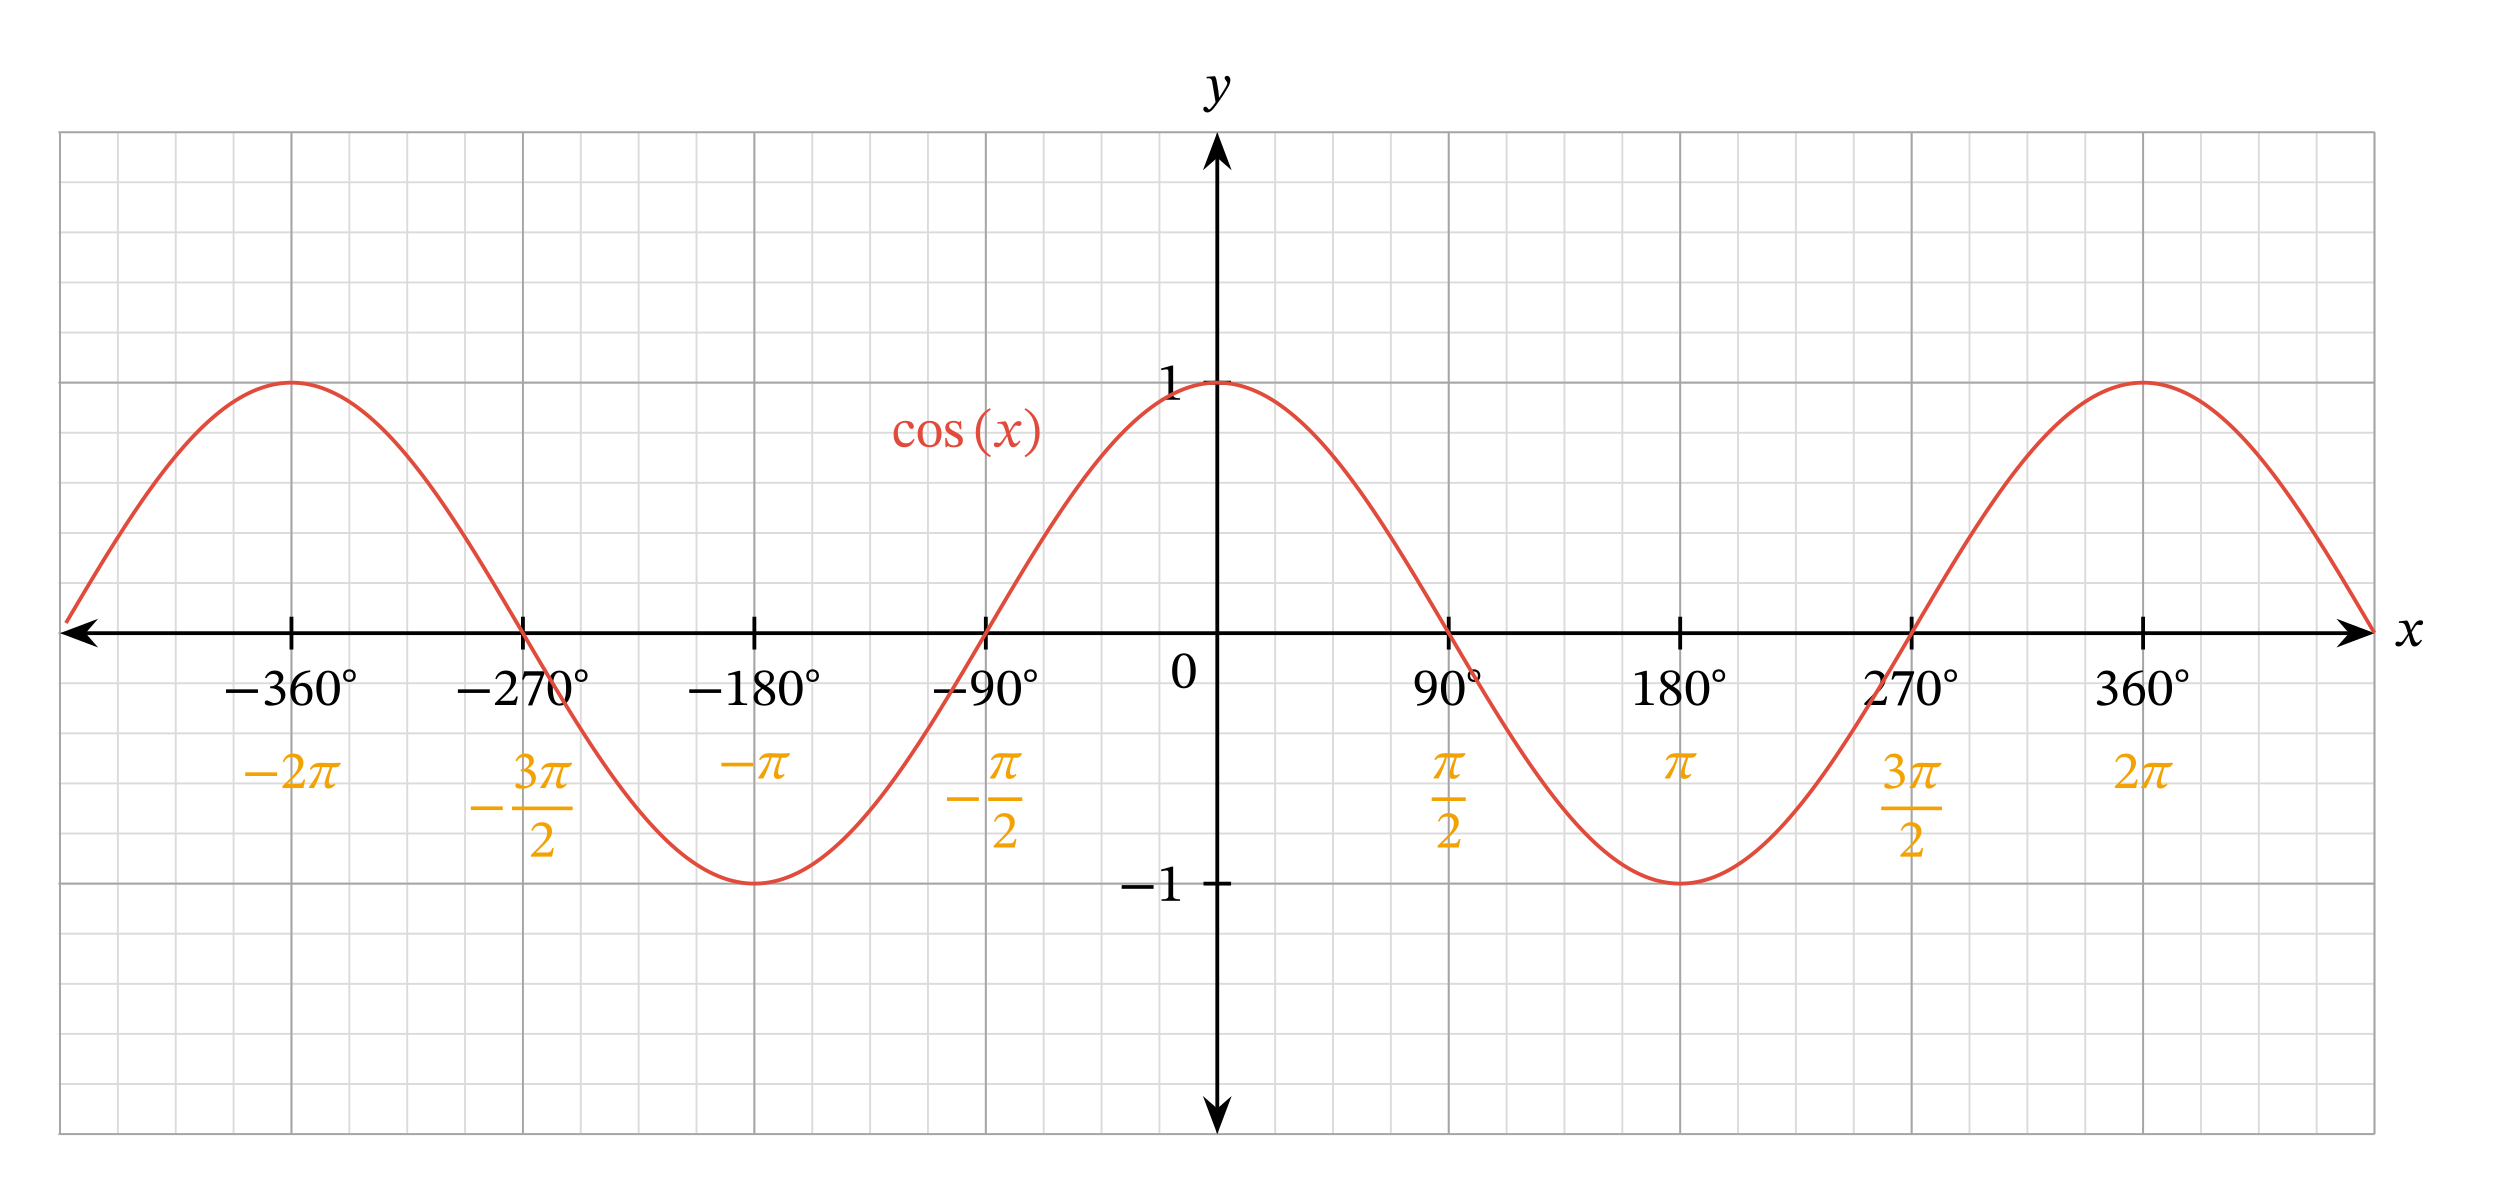 <svg width="694.467" height="331.573" viewBox="0 0 520.85 248.68" class="displayed_equation" xmlns="http://www.w3.org/2000/svg">
  <path d="M 121.953 123.987 L 4947.148 123.987 M 121.953 228.363 L 4947.148 228.363 M 121.953 332.738 L 4947.148 332.738 M 121.953 437.113 L 4947.148 437.113 M 121.953 541.487 L 4947.148 541.487 M 121.953 645.862 L 4947.148 645.862 M 121.953 750.237 L 4947.148 750.237 M 121.953 854.612 L 4947.148 854.612 M 121.953 958.948 L 4947.148 958.948 M 121.953 1063.323 L 4947.148 1063.323 M 121.953 1167.698 L 4947.148 1167.698 M 121.953 1272.073 L 4947.148 1272.073 M 121.953 1376.448 L 4947.148 1376.448 M 121.953 1480.823 L 4947.148 1480.823 M 121.953 1585.198 L 4947.148 1585.198 M 121.953 1689.573 L 4947.148 1689.573 M 121.953 1793.948 L 4947.148 1793.948 M 121.953 1898.323 L 4947.148 1898.323 M 121.953 2002.698 L 4947.148 2002.698 M 121.953 2107.073 L 4947.148 2107.073 M 121.953 2211.448 L 4947.148 2211.448 M 125.039 123.987 L 125.039 2211.448 M 245.586 123.987 L 245.586 2211.448 M 366.133 123.987 L 366.133 2211.448 M 486.68 123.987 L 486.68 2211.448 M 607.227 123.987 L 607.227 2211.448 M 727.812 123.987 L 727.812 2211.448 M 848.359 123.987 L 848.359 2211.448 M 968.906 123.987 L 968.906 2211.448 M 1089.453 123.987 L 1089.453 2211.448 M 1210 123.987 L 1210 2211.448 M 1330.547 123.987 L 1330.547 2211.448 M 1451.094 123.987 L 1451.094 2211.448 M 1571.641 123.987 L 1571.641 2211.448 M 1692.227 123.987 L 1692.227 2211.448 M 1812.773 123.987 L 1812.773 2211.448 M 1933.32 123.987 L 1933.32 2211.448 M 2053.867 123.987 L 2053.867 2211.448 M 2174.414 123.987 L 2174.414 2211.448 M 2294.961 123.987 L 2294.961 2211.448 M 2415.547 123.987 L 2415.547 2211.448 M 2536.094 123.987 L 2536.094 2211.448 M 2656.641 123.987 L 2656.641 2211.448 M 2777.188 123.987 L 2777.188 2211.448 M 2897.734 123.987 L 2897.734 2211.448 M 3018.281 123.987 L 3018.281 2211.448 M 3138.867 123.987 L 3138.867 2211.448 M 3259.414 123.987 L 3259.414 2211.448 M 3379.961 123.987 L 3379.961 2211.448 M 3500.508 123.987 L 3500.508 2211.448 M 3621.055 123.987 L 3621.055 2211.448 M 3741.602 123.987 L 3741.602 2211.448 M 3862.188 123.987 L 3862.188 2211.448 M 3982.734 123.987 L 3982.734 2211.448 M 4103.281 123.987 L 4103.281 2211.448 M 4223.828 123.987 L 4223.828 2211.448 M 4344.375 123.987 L 4344.375 2211.448 M 4464.922 123.987 L 4464.922 2211.448 M 4585.508 123.987 L 4585.508 2211.448 M 4706.055 123.987 L 4706.055 2211.448 M 4826.602 123.987 L 4826.602 2211.448 M 4947.031 123.987 L 4947.031 2211.448" transform="matrix(.1 0 0 -.1 0 248.68)" fill="none" stroke-width="3.985" stroke-linejoin="round" stroke="#dbdbdc" stroke-miterlimit="10" />
  <path d="M 121.953 123.987 L 4947.148 123.987 M 121.953 645.823 L 4947.148 645.823 M 121.953 1167.698 L 4947.148 1167.698 M 121.953 1689.573 L 4947.148 1689.573 M 121.953 2211.253 L 4947.148 2211.253 M 125.039 123.987 L 125.039 2211.448 M 607.227 123.987 L 607.227 2211.448 M 1089.453 123.987 L 1089.453 2211.448 M 1571.641 123.987 L 1571.641 2211.448 M 2053.867 123.987 L 2053.867 2211.448 M 2536.094 123.987 L 2536.094 2211.448 M 3018.281 123.987 L 3018.281 2211.448 M 3500.508 123.987 L 3500.508 2211.448 M 3982.734 123.987 L 3982.734 2211.448 M 4464.922 123.987 L 4464.922 2211.448 M 4947.031 123.987 L 4947.031 2211.448" transform="matrix(.1 0 0 -.1 0 248.68)" fill="none" stroke-width="3.985" stroke-linejoin="round" stroke="#a5a5a6" stroke-miterlimit="10" />
  <path d="M 607.227 1201.878 L 607.227 1133.558" transform="matrix(.1 0 0 -.1 0 248.68)" fill="none" stroke-width="7.97" stroke-linejoin="round" stroke="#000" stroke-miterlimit="10" />
  <path d="M47.094 144.367L53.742 144.367 53.742 143.609 47.094 143.609zM55.461 141.324C55.84 140.734 56.25 140.422 56.922 140.422 57.613 140.422 58.059 140.801 58.059 141.457 58.059 142.359 57.266 142.977 56.508 142.977L56.297 142.977 56.297 143.398 56.52 143.398C57.59 143.398 58.539 144.059 58.539 145.051 58.539 146.145 57.859 146.469 57.156 146.469 56.887 146.469 56.73 146.422 56.25 146.176 55.859 145.977 55.773 145.922 55.594 145.922 55.305 145.922 55.156 146.176 55.156 146.41 55.156 146.703 55.402 147.023 56.406 147.023 58.035 147.023 59.453 146.242 59.453 144.715 59.453 143.723 58.707 143.133 57.812 142.852L57.812 142.82C58.516 142.371 59.02 141.961 59.02 141.191 59.02 140.344 58.359 139.695 57.223 139.695 56.309 139.695 55.617 140.207 55.203 141.18L55.461 141.324M64.629 139.676C62.23 139.773 60.5 141.324 60.5 144.012 60.5 145.652 61.227 147.016 62.891 147.016 64.297 147.016 65.098 146.133 65.098 144.617 65.098 143.152 64.305 142.273 63.09 142.273 62.512 142.273 62.098 142.516 61.641 142.965L61.562 142.953C61.84 141.324 63.09 140.23 64.652 139.996zM64.129 144.703C64.129 146.121 63.68 146.625 62.934 146.625 61.965 146.625 61.508 145.629 61.508 144.246 61.508 143.277 62.109 142.918 62.758 142.918 63.68 142.918 64.129 143.699 64.129 144.703M70.82 143.344C70.82 141.047 69.816 139.719 68.379 139.719 66.762 139.719 65.902 141.191 65.902 143.309 65.902 145.285 66.559 147.004 68.355 147.004 70.109 147.004 70.82 145.254 70.82 143.344zM69.738 143.41C69.738 145.551 69.238 146.602 68.355 146.602 67.461 146.602 66.973 145.531 66.973 143.367 66.973 141.156 67.461 140.098 68.344 140.098 69.258 140.098 69.738 141.145 69.738 143.41M74.117 140.77C74.117 139.941 73.508 139.445 72.789 139.445 72.043 139.445 71.48 139.949 71.48 140.77 71.48 141.578 72.02 142.078 72.789 142.078 73.562 142.078 74.117 141.578 74.117 140.77zM73.602 140.77C73.602 141.328 73.25 141.637 72.789 141.637 72.34 141.637 71.996 141.32 71.996 140.77 71.996 140.207 72.355 139.887 72.789 139.887 73.25 139.887 73.602 140.199 73.602 140.77" />
  <path d="M 1089.453 1201.878 L 1089.453 1133.558" transform="matrix(.1 0 0 -.1 0 248.68)" fill="none" stroke-width="7.97" stroke-linejoin="round" stroke="#000" stroke-miterlimit="10" />
  <path d="M95.391 144.367L102.039 144.367 102.039 143.609 95.391 143.609zM107.879 145.098L107.555 145.098C107.297 145.766 107.152 146 106.559 146L105.008 146 104.227 146.031 104.227 145.977 105.703 144.582C106.883 143.387 107.52 142.617 107.52 141.625 107.52 140.453 106.637 139.695 105.379 139.695 104.297 139.695 103.539 140.32 103.191 141.402L103.461 141.516C103.871 140.676 104.363 140.422 105.09 140.422 105.945 140.422 106.48 140.957 106.48 141.793 106.48 142.965 105.922 143.668 104.82 144.805L103.121 146.5 103.121 146.879 107.52 146.879 107.879 145.098M113.477 140.195L113.477 139.852 109.215 139.852 108.77 141.559 109.113 141.594C109.414 140.867 109.504 140.754 110.129 140.754L112.617 140.754 109.984 146.969 110.867 146.969 113.477 140.195M119.023 143.344C119.023 141.047 118.016 139.719 116.578 139.719 114.961 139.719 114.102 141.191 114.102 143.309 114.102 145.285 114.758 147.004 116.555 147.004 118.309 147.004 119.023 145.254 119.023 143.344zM117.938 143.41C117.938 145.551 117.438 146.602 116.555 146.602 115.664 146.602 115.172 145.531 115.172 143.367 115.172 141.156 115.664 140.098 116.543 140.098 117.461 140.098 117.938 141.145 117.938 143.41M122.414 140.77C122.414 139.941 121.809 139.445 121.09 139.445 120.344 139.445 119.781 139.949 119.781 140.77 119.781 141.578 120.32 142.078 121.09 142.078 121.863 142.078 122.414 141.578 122.414 140.77zM121.902 140.77C121.902 141.328 121.551 141.637 121.09 141.637 120.641 141.637 120.297 141.32 120.297 140.77 120.297 140.207 120.656 139.887 121.09 139.887 121.551 139.887 121.902 140.199 121.902 140.77" />
  <path d="M 1571.68 1201.878 L 1571.68 1133.558" transform="matrix(.1 0 0 -.1 0 248.68)" fill="none" stroke-width="7.97" stroke-linejoin="round" stroke="#000" stroke-miterlimit="10" />
  <path d="M143.594 144.367L150.242 144.367 150.242 143.609 143.594 143.609zM155.652 146.879L155.652 146.566C154.629 146.566 154.215 146.367 154.215 145.82L154.215 139.754 153.891 139.754 151.727 140.363 151.727 140.734C152.07 140.621 152.641 140.555 152.863 140.555 153.141 140.555 153.23 140.711 153.23 141.102L153.23 145.82C153.23 146.379 152.84 146.566 151.793 146.566L151.793 146.879 155.652 146.879M161.496 145.207C161.496 144.312 161.098 143.777 159.789 142.984L159.789 142.953C160.828 142.387 161.23 142.016 161.23 141.203 161.23 140.32 160.383 139.66 159.277 139.66 158.051 139.66 157.156 140.297 157.156 141.312 157.156 142.07 157.402 142.527 158.543 143.32L158.543 143.355C157.504 144.047 157.012 144.402 157.012 145.297 157.012 146.434 157.949 147.016 159.242 147.016 160.57 147.016 161.496 146.379 161.496 145.207zM160.406 141.18C160.406 141.891 160.18 142.328 159.445 142.773 158.453 142.172 158.027 141.77 158.027 141.113 158.027 140.434 158.496 140.031 159.258 140.031 159.969 140.031 160.406 140.441 160.406 141.18zM158.879 143.531C160.227 144.402 160.562 144.816 160.562 145.531 160.562 146.289 159.98 146.668 159.289 146.668 158.441 146.668 157.883 146.211 157.883 145.207 157.883 144.438 158.242 144.047 158.879 143.531M167.223 143.344C167.223 141.047 166.219 139.719 164.777 139.719 163.16 139.719 162.301 141.191 162.301 143.309 162.301 145.285 162.961 147.004 164.758 147.004 166.508 147.004 167.223 145.254 167.223 143.344zM166.141 143.41C166.141 145.551 165.637 146.602 164.758 146.602 163.863 146.602 163.371 145.531 163.371 143.367 163.371 141.156 163.863 140.098 164.742 140.098 165.66 140.098 166.141 141.145 166.141 143.41M170.617 140.77C170.617 139.941 170.008 139.445 169.289 139.445 168.543 139.445 167.98 139.949 167.98 140.77 167.98 141.578 168.52 142.078 169.289 142.078 170.062 142.078 170.617 141.578 170.617 140.77zM170.102 140.77C170.102 141.328 169.754 141.637 169.289 141.637 168.84 141.637 168.496 141.32 168.496 140.77 168.496 140.207 168.855 139.887 169.289 139.887 169.754 139.887 170.102 140.199 170.102 140.77" />
  <path d="M 2053.867 1201.878 L 2053.867 1133.558" transform="matrix(.1 0 0 -.1 0 248.68)" fill="none" stroke-width="7.97" stroke-linejoin="round" stroke="#000" stroke-miterlimit="10" />
  <path d="M194.594 144.367L201.242 144.367 201.242 143.609 194.594 143.609zM202.848 147.023C205.312 147.004 206.922 145.586 206.922 142.707 206.922 141.059 206.238 139.676 204.578 139.676 203.172 139.676 202.336 140.555 202.336 142.062 202.336 143.531 203.129 144.402 204.344 144.402 204.902 144.402 205.305 144.168 205.805 143.711L205.871 143.723C205.629 145.531 204.367 146.523 202.828 146.703zM203.305 141.992C203.305 140.566 203.809 140.051 204.531 140.051 205.516 140.051 205.914 141.047 205.914 142.438 205.914 143.398 205.324 143.746 204.68 143.746 203.754 143.746 203.305 143.031 203.305 141.992M212.723 143.344C212.723 141.047 211.719 139.719 210.277 139.719 208.66 139.719 207.801 141.191 207.801 143.309 207.801 145.285 208.461 147.004 210.258 147.004 212.008 147.004 212.723 145.254 212.723 143.344zM211.641 143.41C211.641 145.551 211.137 146.602 210.258 146.602 209.363 146.602 208.871 145.531 208.871 143.367 208.871 141.156 209.363 140.098 210.242 140.098 211.16 140.098 211.641 141.145 211.641 143.41M216.016 140.77C216.016 139.941 215.406 139.445 214.691 139.445 213.945 139.445 213.383 139.949 213.383 140.77 213.383 141.578 213.922 142.078 214.691 142.078 215.465 142.078 216.016 141.578 216.016 140.77zM215.504 140.77C215.504 141.328 215.152 141.637 214.691 141.637 214.238 141.637 213.898 141.32 213.898 140.77 213.898 140.207 214.254 139.887 214.691 139.887 215.152 139.887 215.504 140.199 215.504 140.77" />
  <path d="M 3018.281 1201.878 L 3018.281 1133.558" transform="matrix(.1 0 0 -.1 0 248.68)" fill="none" stroke-width="7.97" stroke-linejoin="round" stroke="#000" stroke-miterlimit="10" />
  <path d="M295.246 147.023C297.715 147.004 299.32 145.586 299.32 142.707 299.32 141.059 298.641 139.676 296.977 139.676 295.57 139.676 294.734 140.555 294.734 142.062 294.734 143.531 295.527 144.402 296.742 144.402 297.301 144.402 297.703 144.168 298.203 143.711L298.273 143.723C298.027 145.531 296.766 146.523 295.227 146.703zM295.707 141.992C295.707 140.566 296.207 140.051 296.934 140.051 297.914 140.051 298.316 141.047 298.316 142.438 298.316 143.398 297.727 143.746 297.078 143.746 296.152 143.746 295.707 143.031 295.707 141.992M305.121 143.344C305.121 141.047 304.117 139.719 302.68 139.719 301.062 139.719 300.203 141.191 300.203 143.309 300.203 145.285 300.859 147.004 302.656 147.004 304.406 147.004 305.121 145.254 305.121 143.344zM304.039 143.41C304.039 145.551 303.539 146.602 302.656 146.602 301.762 146.602 301.273 145.531 301.273 143.367 301.273 141.156 301.762 140.098 302.645 140.098 303.559 140.098 304.039 141.145 304.039 143.41M308.414 140.77C308.414 139.941 307.809 139.445 307.09 139.445 306.344 139.445 305.781 139.949 305.781 140.77 305.781 141.578 306.32 142.078 307.09 142.078 307.863 142.078 308.414 141.578 308.414 140.77zM307.902 140.77C307.902 141.328 307.551 141.637 307.09 141.637 306.641 141.637 306.297 141.32 306.297 140.77 306.297 140.207 306.656 139.887 307.09 139.887 307.551 139.887 307.902 140.199 307.902 140.77" />
  <path d="M 3500.508 1201.878 L 3500.508 1133.558" transform="matrix(.1 0 0 -.1 0 248.68)" fill="none" stroke-width="7.97" stroke-linejoin="round" stroke="#000" stroke-miterlimit="10" />
  <path d="M344.555 146.879L344.555 146.566C343.527 146.566 343.113 146.367 343.113 145.82L343.113 139.754 342.789 139.754 340.625 140.363 340.625 140.734C340.973 140.621 341.539 140.555 341.766 140.555 342.043 140.555 342.133 140.711 342.133 141.102L342.133 145.82C342.133 146.379 341.742 146.566 340.691 146.566L340.691 146.879 344.555 146.879M350.297 145.207C350.297 144.312 349.898 143.777 348.59 142.984L348.59 142.953C349.629 142.387 350.031 142.016 350.031 141.203 350.031 140.32 349.184 139.66 348.078 139.66 346.852 139.66 345.957 140.297 345.957 141.312 345.957 142.07 346.203 142.527 347.344 143.32L347.344 143.355C346.305 144.047 345.812 144.402 345.812 145.297 345.812 146.434 346.75 147.016 348.043 147.016 349.371 147.016 350.297 146.379 350.297 145.207zM349.203 141.18C349.203 141.891 348.98 142.328 348.246 142.773 347.254 142.172 346.828 141.77 346.828 141.113 346.828 140.434 347.297 140.031 348.055 140.031 348.77 140.031 349.203 140.441 349.203 141.18zM347.676 143.531C349.027 144.402 349.359 144.816 349.359 145.531 349.359 146.289 348.781 146.668 348.09 146.668 347.242 146.668 346.684 146.211 346.684 145.207 346.684 144.438 347.039 144.047 347.676 143.531M356.121 143.344C356.121 141.047 355.117 139.719 353.68 139.719 352.062 139.719 351.203 141.191 351.203 143.309 351.203 145.285 351.859 147.004 353.656 147.004 355.406 147.004 356.121 145.254 356.121 143.344zM355.039 143.41C355.039 145.551 354.539 146.602 353.656 146.602 352.762 146.602 352.273 145.531 352.273 143.367 352.273 141.156 352.762 140.098 353.645 140.098 354.559 140.098 355.039 141.145 355.039 143.41M359.414 140.77C359.414 139.941 358.809 139.445 358.09 139.445 357.344 139.445 356.781 139.949 356.781 140.77 356.781 141.578 357.32 142.078 358.09 142.078 358.863 142.078 359.414 141.578 359.414 140.77zM358.902 140.77C358.902 141.328 358.551 141.637 358.09 141.637 357.641 141.637 357.297 141.32 357.297 140.77 357.297 140.207 357.656 139.887 358.09 139.887 358.551 139.887 358.902 140.199 358.902 140.77" />
  <path d="M 3982.734 1201.878 L 3982.734 1133.558" transform="matrix(.1 0 0 -.1 0 248.68)" fill="none" stroke-width="7.97" stroke-linejoin="round" stroke="#000" stroke-miterlimit="10" />
  <path d="M393.176 145.098L392.852 145.098C392.598 145.766 392.453 146 391.859 146L390.309 146 389.527 146.031 389.527 145.977 391.004 144.582C392.184 143.387 392.82 142.617 392.82 141.625 392.82 140.453 391.938 139.695 390.68 139.695 389.594 139.695 388.84 140.32 388.492 141.402L388.758 141.516C389.172 140.676 389.664 140.422 390.387 140.422 391.246 140.422 391.781 140.957 391.781 141.793 391.781 142.965 391.223 143.668 390.121 144.805L388.422 146.5 388.422 146.879 392.82 146.879 393.176 145.098M398.777 140.195L398.777 139.852 394.516 139.852 394.07 141.559 394.414 141.594C394.715 140.867 394.805 140.754 395.43 140.754L397.918 140.754 395.285 146.969 396.164 146.969 398.777 140.195M404.32 143.344C404.32 141.047 403.316 139.719 401.879 139.719 400.262 139.719 399.402 141.191 399.402 143.309 399.402 145.285 400.059 147.004 401.855 147.004 403.609 147.004 404.32 145.254 404.32 143.344zM403.238 143.41C403.238 145.551 402.738 146.602 401.855 146.602 400.965 146.602 400.473 145.531 400.473 143.367 400.473 141.156 400.965 140.098 401.844 140.098 402.758 140.098 403.238 141.145 403.238 143.41M407.715 140.77C407.715 139.941 407.109 139.445 406.391 139.445 405.645 139.445 405.082 139.949 405.082 140.77 405.082 141.578 405.621 142.078 406.391 142.078 407.164 142.078 407.715 141.578 407.715 140.77zM407.203 140.77C407.203 141.328 406.852 141.637 406.391 141.637 405.938 141.637 405.598 141.32 405.598 140.77 405.598 140.207 405.953 139.887 406.391 139.887 406.852 139.887 407.203 140.199 407.203 140.77" />
  <path d="M 4464.922 1201.878 L 4464.922 1133.558" transform="matrix(.1 0 0 -.1 0 248.68)" fill="none" stroke-width="7.97" stroke-linejoin="round" stroke="#000" stroke-miterlimit="10" />
  <path d="M437.16 141.324C437.539 140.734 437.953 140.422 438.621 140.422 439.312 140.422 439.758 140.801 439.758 141.457 439.758 142.359 438.969 142.977 438.207 142.977L437.996 142.977 437.996 143.398 438.219 143.398C439.289 143.398 440.238 144.059 440.238 145.051 440.238 146.145 439.559 146.469 438.855 146.469 438.59 146.469 438.43 146.422 437.953 146.176 437.562 145.977 437.473 145.922 437.293 145.922 437.004 145.922 436.859 146.176 436.859 146.41 436.859 146.703 437.102 147.023 438.109 147.023 439.734 147.023 441.152 146.242 441.152 144.715 441.152 143.723 440.406 143.133 439.516 142.852L439.516 142.82C440.215 142.371 440.719 141.961 440.719 141.191 440.719 140.344 440.059 139.695 438.922 139.695 438.008 139.695 437.316 140.207 436.902 141.18L437.16 141.324M446.43 139.676C444.031 139.773 442.301 141.324 442.301 144.012 442.301 145.652 443.027 147.016 444.688 147.016 446.094 147.016 446.898 146.133 446.898 144.617 446.898 143.152 446.105 142.273 444.891 142.273 444.312 142.273 443.898 142.516 443.441 142.965L443.363 142.953C443.641 141.324 444.891 140.23 446.453 139.996zM445.93 144.703C445.93 146.121 445.48 146.625 444.734 146.625 443.766 146.625 443.305 145.629 443.305 144.246 443.305 143.277 443.906 142.918 444.555 142.918 445.48 142.918 445.93 143.699 445.93 144.703M452.523 143.344C452.523 141.047 451.516 139.719 450.078 139.719 448.461 139.719 447.602 141.191 447.602 143.309 447.602 145.285 448.258 147.004 450.055 147.004 451.809 147.004 452.523 145.254 452.523 143.344zM451.438 143.41C451.438 145.551 450.938 146.602 450.055 146.602 449.164 146.602 448.672 145.531 448.672 143.367 448.672 141.156 449.164 140.098 450.043 140.098 450.961 140.098 451.438 141.145 451.438 143.41M455.914 140.77C455.914 139.941 455.309 139.445 454.59 139.445 453.844 139.445 453.281 139.949 453.281 140.77 453.281 141.578 453.82 142.078 454.59 142.078 455.363 142.078 455.914 141.578 455.914 140.77zM455.402 140.77C455.402 141.328 455.051 141.637 454.59 141.637 454.141 141.637 453.797 141.32 453.797 140.77 453.797 140.207 454.156 139.887 454.59 139.887 455.051 139.887 455.402 140.199 455.402 140.77" />
  <path d="M51.094 161.668L57.742 161.668 57.742 160.91 51.094 160.91zM63.578 162.395L63.254 162.395C62.996 163.062 62.852 163.297 62.258 163.297L60.711 163.297 59.93 163.332 59.93 163.277 61.402 161.883C62.586 160.688 63.219 159.918 63.219 158.926 63.219 157.754 62.336 156.996 61.078 156.996 59.996 156.996 59.238 157.621 58.891 158.703L59.16 158.812C59.57 157.977 60.062 157.719 60.789 157.719 61.648 157.719 62.18 158.258 62.18 159.094 62.18 160.266 61.625 160.969 60.52 162.105L58.824 163.801 58.824 164.18 63.219 164.18 63.578 162.395M70.973 158.902C70.371 158.945 69.723 158.969 69.031 158.969 68.238 158.957 67.613 158.914 66.812 158.914 65.75 158.914 65.004 159.25 64.535 160.23L64.781 160.398C65.262 159.816 65.508 159.805 66.699 159.805 66.434 160.754 66.109 161.402 65.527 162.293 64.98 163.141 64.848 163.32 64.344 164.023L64.344 164.18 65.406 164.18C65.863 163.422 66.879 161 67.133 159.816 67.68 159.816 68.184 159.84 68.73 159.852 68.273 161.09 67.637 162.461 67.637 163.422 67.637 163.891 67.828 164.281 68.363 164.281 69.043 164.281 69.512 163.957 69.879 163.41L69.734 163.219C69.547 163.367 69.344 163.5 68.953 163.5 68.598 163.5 68.52 163.133 68.52 162.828 68.52 161.98 69.043 160.398 69.223 159.863 69.5 159.875 69.656 159.875 69.824 159.875 70.57 159.875 70.938 159.316 70.996 159.035L70.973 158.902M98.094 168.77L104.742 168.77 104.742 168.012 98.094 168.012zM107.66 158.625C108.039 158.031 108.453 157.719 109.121 157.719 109.812 157.719 110.258 158.102 110.258 158.758 110.258 159.66 109.469 160.273 108.707 160.273L108.496 160.273 108.496 160.699 108.719 160.699C109.789 160.699 110.738 161.359 110.738 162.352 110.738 163.445 110.059 163.766 109.355 163.766 109.09 163.766 108.93 163.723 108.453 163.477 108.062 163.277 107.973 163.219 107.793 163.219 107.504 163.219 107.359 163.477 107.359 163.711 107.359 164 107.602 164.324 108.609 164.324 110.234 164.324 111.652 163.543 111.652 162.016 111.652 161.023 110.906 160.43 110.016 160.152L110.016 160.117C110.715 159.672 111.219 159.258 111.219 158.492 111.219 157.641 110.559 156.996 109.422 156.996 108.508 156.996 107.816 157.508 107.402 158.477L107.66 158.625M119.172 158.902C118.57 158.945 117.922 158.969 117.23 158.969 116.438 158.957 115.812 158.914 115.012 158.914 113.953 158.914 113.203 159.25 112.734 160.23L112.98 160.398C113.461 159.816 113.707 159.805 114.898 159.805 114.633 160.754 114.309 161.402 113.727 162.293 113.18 163.141 113.047 163.32 112.547 164.023L112.547 164.18 113.605 164.18C114.062 163.422 115.078 161 115.336 159.816 115.883 159.816 116.383 159.84 116.93 159.852 116.473 161.09 115.84 162.461 115.84 163.422 115.84 163.891 116.027 164.281 116.562 164.281 117.242 164.281 117.711 163.957 118.078 163.41L117.934 163.219C117.746 163.367 117.543 163.5 117.152 163.5 116.797 163.5 116.719 163.133 116.719 162.828 116.719 161.98 117.242 160.398 117.422 159.863 117.699 159.875 117.855 159.875 118.023 159.875 118.77 159.875 119.141 159.316 119.195 159.035L119.172 158.902" fill="#f3a203" />
  <path d="M 1066.562 802.659 L 1193.086 802.659" transform="matrix(.1 0 0 -.1 0 248.68)" fill="none" stroke-width="7.62" stroke-linejoin="round" stroke="#f3a203" stroke-miterlimit="10" />
  <path d="M115.379 176.695L115.055 176.695C114.797 177.363 114.652 177.598 114.059 177.598L112.508 177.598 111.727 177.633 111.727 177.578 113.203 176.18C114.383 174.988 115.02 174.219 115.02 173.227 115.02 172.055 114.137 171.297 112.879 171.297 111.797 171.297 111.039 171.922 110.691 173L110.961 173.113C111.371 172.277 111.863 172.02 112.59 172.02 113.445 172.02 113.98 172.555 113.98 173.391 113.98 174.562 113.422 175.266 112.32 176.406L110.621 178.102 110.621 178.48 115.02 178.48 115.379 176.695M150.293 159.668L156.941 159.668 156.941 158.91 150.293 158.91zM164.574 156.902C163.969 156.945 163.324 156.969 162.633 156.969 161.84 156.957 161.215 156.914 160.41 156.914 159.352 156.914 158.605 157.25 158.137 158.23L158.383 158.398C158.859 157.816 159.105 157.805 160.301 157.805 160.031 158.754 159.707 159.402 159.129 160.293 158.582 161.141 158.449 161.32 157.945 162.023L157.945 162.18 159.008 162.18C159.465 161.422 160.477 159 160.734 157.816 161.281 157.816 161.785 157.84 162.328 157.852 161.871 159.09 161.238 160.461 161.238 161.422 161.238 161.891 161.426 162.281 161.965 162.281 162.641 162.281 163.109 161.957 163.48 161.41L163.336 161.219C163.145 161.367 162.945 161.5 162.555 161.5 162.195 161.5 162.117 161.133 162.117 160.828 162.117 159.98 162.641 158.398 162.82 157.863 163.102 157.875 163.258 157.875 163.422 157.875 164.172 157.875 164.539 157.316 164.594 157.035L164.574 156.902M197.293 166.867L203.941 166.867 203.941 166.109 197.293 166.109zM212.871 156.902C212.27 156.945 211.621 156.969 210.93 156.969 210.141 156.957 209.516 156.914 208.711 156.914 207.652 156.914 206.906 157.25 206.438 158.23L206.68 158.398C207.16 157.816 207.406 157.805 208.602 157.805 208.332 158.754 208.008 159.402 207.43 160.293 206.883 161.141 206.746 161.32 206.246 162.023L206.246 162.18 207.305 162.18C207.762 161.422 208.777 159 209.035 157.816 209.582 157.816 210.086 157.84 210.629 157.852 210.172 159.09 209.539 160.461 209.539 161.422 209.539 161.891 209.727 162.281 210.262 162.281 210.941 162.281 211.41 161.957 211.781 161.41L211.633 161.219C211.445 161.367 211.242 161.5 210.852 161.5 210.496 161.5 210.418 161.133 210.418 160.828 210.418 159.98 210.941 158.398 211.121 157.863 211.398 157.875 211.555 157.875 211.723 157.875 212.469 157.875 212.84 157.316 212.895 157.035L212.871 156.902" fill="#f3a203" />
  <path d="M 2058.711 821.8 L 2129.766 821.8" transform="matrix(.1 0 0 -.1 0 248.68)" fill="none" stroke-width="7.62" stroke-linejoin="round" stroke="#f3a203" stroke-miterlimit="10" />
  <path d="M211.777 174.797L211.453 174.797C211.195 175.465 211.051 175.699 210.461 175.699L208.91 175.699 208.129 175.73 208.129 175.676 209.602 174.281C210.785 173.086 211.418 172.32 211.418 171.324 211.418 170.152 210.539 169.395 209.277 169.395 208.195 169.395 207.438 170.02 207.09 171.102L207.359 171.215C207.773 170.375 208.262 170.121 208.988 170.121 209.848 170.121 210.383 170.656 210.383 171.492 210.383 172.664 209.824 173.367 208.719 174.504L207.023 176.199 207.023 176.578 211.418 176.578 211.777 174.797M305.273 156.902C304.672 156.945 304.023 156.969 303.332 156.969 302.539 156.957 301.914 156.914 301.109 156.914 300.051 156.914 299.305 157.25 298.836 158.23L299.082 158.398C299.562 157.816 299.805 157.805 301 157.805 300.734 158.754 300.406 159.402 299.828 160.293 299.281 161.141 299.148 161.32 298.645 162.023L298.645 162.18 299.707 162.18C300.164 161.422 301.18 159 301.434 157.816 301.98 157.816 302.484 157.84 303.031 157.852 302.574 159.09 301.938 160.461 301.938 161.422 301.938 161.891 302.129 162.281 302.664 162.281 303.344 162.281 303.812 161.957 304.18 161.41L304.035 161.219C303.844 161.367 303.645 161.5 303.254 161.5 302.898 161.5 302.82 161.133 302.82 160.828 302.82 159.98 303.344 158.398 303.523 157.863 303.801 157.875 303.957 157.875 304.121 157.875 304.871 157.875 305.238 157.316 305.297 157.035L305.273 156.902" fill="#f3a203" />
  <path d="M 2982.773 821.8 L 3053.828 821.8" transform="matrix(.1 0 0 -.1 0 248.68)" fill="none" stroke-width="7.62" stroke-linejoin="round" stroke="#f3a203" stroke-miterlimit="10" />
  <path d="M304.277 174.797L303.953 174.797C303.695 175.465 303.551 175.699 302.961 175.699L301.41 175.699 300.629 175.73 300.629 175.676 302.102 174.281C303.285 173.086 303.918 172.32 303.918 171.324 303.918 170.152 303.039 169.395 301.777 169.395 300.695 169.395 299.938 170.02 299.59 171.102L299.859 171.215C300.273 170.375 300.762 170.121 301.488 170.121 302.348 170.121 302.883 170.656 302.883 171.492 302.883 172.664 302.324 173.367 301.219 174.504L299.523 176.199 299.523 176.578 303.918 176.578 304.277 174.797M353.473 156.902C352.871 156.945 352.223 156.969 351.531 156.969 350.738 156.957 350.113 156.914 349.312 156.914 348.254 156.914 347.504 157.25 347.035 158.23L347.281 158.398C347.762 157.816 348.008 157.805 349.199 157.805 348.934 158.754 348.609 159.402 348.027 160.293 347.48 161.141 347.348 161.32 346.844 162.023L346.844 162.18 347.906 162.18C348.363 161.422 349.379 159 349.633 157.816 350.18 157.816 350.684 157.84 351.23 157.852 350.773 159.09 350.137 160.461 350.137 161.422 350.137 161.891 350.328 162.281 350.863 162.281 351.543 162.281 352.012 161.957 352.379 161.41L352.234 161.219C352.047 161.367 351.844 161.5 351.453 161.5 351.098 161.5 351.02 161.133 351.02 160.828 351.02 159.98 351.543 158.398 351.723 157.863 352 157.875 352.156 157.875 352.324 157.875 353.07 157.875 353.438 157.316 353.496 157.035L353.473 156.902M392.859 158.625C393.238 158.031 393.652 157.719 394.32 157.719 395.012 157.719 395.461 158.102 395.461 158.758 395.461 159.66 394.668 160.273 393.906 160.273L393.695 160.273 393.695 160.699 393.918 160.699C394.992 160.699 395.938 161.359 395.938 162.352 395.938 163.445 395.258 163.766 394.555 163.766 394.289 163.766 394.133 163.723 393.652 163.477 393.262 163.277 393.172 163.219 392.992 163.219 392.703 163.219 392.559 163.477 392.559 163.711 392.559 164 392.805 164.324 393.809 164.324 395.438 164.324 396.852 163.543 396.852 162.016 396.852 161.023 396.105 160.43 395.215 160.152L395.215 160.117C395.914 159.672 396.418 159.258 396.418 158.492 396.418 157.641 395.758 156.996 394.621 156.996 393.707 156.996 393.016 157.508 392.602 158.477L392.859 158.625M404.473 158.902C403.871 158.945 403.223 158.969 402.531 158.969 401.738 158.957 401.113 158.914 400.312 158.914 399.254 158.914 398.504 159.25 398.035 160.23L398.281 160.398C398.762 159.816 399.008 159.805 400.199 159.805 399.934 160.754 399.609 161.402 399.027 162.293 398.48 163.141 398.348 163.32 397.844 164.023L397.844 164.18 398.906 164.18C399.363 163.422 400.379 161 400.633 159.816 401.18 159.816 401.684 159.84 402.23 159.852 401.773 161.09 401.137 162.461 401.137 163.422 401.137 163.891 401.328 164.281 401.863 164.281 402.543 164.281 403.012 163.957 403.379 163.41L403.234 163.219C403.047 163.367 402.844 163.5 402.453 163.5 402.098 163.5 402.02 163.133 402.02 162.828 402.02 161.98 402.543 160.398 402.723 159.863 403 159.875 403.156 159.875 403.324 159.875 404.07 159.875 404.438 159.316 404.496 159.035L404.473 158.902" fill="#f3a203" />
  <path d="M 3919.414 802.659 L 4045.977 802.659" transform="matrix(.1 0 0 -.1 0 248.68)" fill="none" stroke-width="7.62" stroke-linejoin="round" stroke="#f3a203" stroke-miterlimit="10" />
  <path d="M400.676 176.695L400.352 176.695C400.098 177.363 399.953 177.598 399.359 177.598L397.809 177.598 397.027 177.633 397.027 177.578 398.504 176.18C399.684 174.988 400.32 174.219 400.32 173.227 400.32 172.055 399.438 171.297 398.18 171.297 397.094 171.297 396.34 171.922 395.992 173L396.258 173.113C396.672 172.277 397.164 172.02 397.887 172.02 398.746 172.02 399.281 172.555 399.281 173.391 399.281 174.562 398.723 175.266 397.621 176.406L395.922 178.102 395.922 178.48 400.32 178.48 400.676 176.695M445.379 162.395L445.055 162.395C444.797 163.062 444.652 163.297 444.059 163.297L442.508 163.297 441.727 163.332 441.727 163.277 443.203 161.883C444.383 160.688 445.02 159.918 445.02 158.926 445.02 157.754 444.137 156.996 442.879 156.996 441.797 156.996 441.039 157.621 440.691 158.703L440.961 158.812C441.371 157.977 441.863 157.719 442.59 157.719 443.445 157.719 443.98 158.258 443.98 159.094 443.98 160.266 443.422 160.969 442.32 162.105L440.621 163.801 440.621 164.18 445.02 164.18 445.379 162.395M452.672 158.902C452.07 158.945 451.422 158.969 450.73 158.969 449.938 158.957 449.312 158.914 448.512 158.914 447.453 158.914 446.703 159.25 446.234 160.23L446.48 160.398C446.961 159.816 447.207 159.805 448.398 159.805 448.133 160.754 447.809 161.402 447.227 162.293 446.68 163.141 446.547 163.32 446.047 164.023L446.047 164.18 447.105 164.18C447.562 163.422 448.578 161 448.836 159.816 449.383 159.816 449.883 159.84 450.43 159.852 449.973 161.09 449.34 162.461 449.34 163.422 449.34 163.891 449.527 164.281 450.062 164.281 450.742 164.281 451.211 163.957 451.578 163.41L451.434 163.219C451.246 163.367 451.043 163.5 450.652 163.5 450.297 163.5 450.219 163.133 450.219 162.828 450.219 161.98 450.742 160.398 450.922 159.863 451.199 159.875 451.355 159.875 451.523 159.875 452.27 159.875 452.641 159.316 452.695 159.035L452.672 158.902" fill="#f3a203" />
  <path d="M 2564.805 645.823 L 2507.383 645.823" transform="matrix(.1 0 0 -.1 0 248.68)" fill="none" stroke-width="7.97" stroke-linejoin="round" stroke="#000" stroke-miterlimit="10" />
  <path d="M233.691 185.168L240.34 185.168 240.34 184.41 233.691 184.41zM245.852 187.68L245.852 187.367C244.828 187.367 244.414 187.168 244.414 186.621L244.414 180.551 244.09 180.551 241.926 181.164 241.926 181.531C242.273 181.422 242.84 181.355 243.062 181.355 243.344 181.355 243.43 181.512 243.43 181.898L243.43 186.621C243.43 187.18 243.039 187.367 241.992 187.367L241.992 187.68 245.852 187.68" />
  <path d="M 2564.805 1689.573 L 2507.383 1689.573" transform="matrix(.1 0 0 -.1 0 248.68)" fill="none" stroke-width="7.97" stroke-linejoin="round" stroke="#000" stroke-miterlimit="10" />
  <path d="M 245.852 83.281 L 245.852 82.969 C 244.828 82.969 244.414 82.766 244.414 82.223 L 244.414 76.152 L 244.09 76.152 L 241.926 76.766 L 241.926 77.133 C 242.273 77.02 242.84 76.953 243.062 76.953 C 243.344 76.953 243.43 77.109 243.43 77.5 L 243.43 82.223 C 243.43 82.777 243.039 82.969 241.992 82.969 L 241.992 83.281 L 245.852 83.281" />
  <path d="M 175 1167.698 L 4897.188 1167.698" transform="matrix(.1 0 0 -.1 0 248.68)" fill="none" stroke-width="7.97" stroke-linejoin="round" stroke="#000" stroke-miterlimit="10" />
  <path d="M 13.637 131.91 L 19.105 133.973 L 17.301 131.91 L 19.105 129.844" />
  <path d="M 136.367 1167.698 L 191.055 1147.073 L 173.008 1167.698 L 191.055 1188.362 Z M 136.367 1167.698" transform="matrix(.1 0 0 -.1 0 248.68)" fill="none" stroke-width="7.97" stroke="#000" stroke-miterlimit="10" />
  <path d="M 493.578 131.91 L 488.109 129.844 L 489.914 131.91 L 488.109 133.973" />
  <path d="M 4935.781 1167.698 L 4881.094 1188.362 L 4899.141 1167.698 L 4881.094 1147.073 Z M 4935.781 1167.698" transform="matrix(.1 0 0 -.1 0 248.68)" fill="none" stroke-width="7.97" stroke="#000" stroke-miterlimit="10" />
  <path d="M 502.312 131.254 L 502.281 131.254 L 502.148 130.688 C 501.992 130.086 501.777 129.594 501.512 129.281 L 501.344 129.281 L 499.793 129.461 L 499.793 129.793 C 499.793 129.793 499.961 129.762 500.141 129.762 C 500.875 129.75 501.062 130.051 501.367 130.988 L 501.68 132.004 L 500.875 133.176 C 500.441 133.801 500.238 133.809 500.195 133.809 C 500.004 133.809 499.738 133.664 499.492 133.664 C 499.223 133.664 499.055 133.91 499.055 134.133 C 499.055 134.414 499.223 134.68 499.703 134.68 C 500.371 134.68 500.742 134.156 501.098 133.574 L 501.812 132.414 L 501.855 132.414 L 502.137 133.543 C 502.293 134.266 502.539 134.691 503.051 134.691 C 503.809 134.691 504.277 133.934 504.602 133.441 L 504.367 133.262 C 504.066 133.664 503.852 133.887 503.562 133.887 C 503.219 133.887 502.996 133.477 502.684 132.449 L 502.449 131.691 L 503.129 130.609 C 503.32 130.297 503.477 130.141 503.73 130.141 C 503.879 130.141 504.133 130.254 504.312 130.254 C 504.613 130.254 504.824 129.992 504.824 129.727 C 504.824 129.414 504.691 129.234 504.266 129.234 C 503.609 129.234 503.164 129.781 502.859 130.32 L 502.312 131.254" />
  <path d="M 2536.094 173.948 L 2536.094 2161.488" transform="matrix(.1 0 0 -.1 0 248.68)" fill="none" stroke-width="7.97" stroke-linejoin="round" stroke="#000" stroke-miterlimit="10" />
  <path d="M 253.609 235.148 L 255.672 229.68 L 253.609 231.484 L 251.547 229.68" />
  <path d="M 2536.094 135.316 L 2556.719 190.003 L 2536.094 171.956 L 2515.469 190.003 Z M 2536.094 135.316" transform="matrix(.1 0 0 -.1 0 248.68)" fill="none" stroke-width="7.97" stroke="#000" stroke-miterlimit="10" />
  <path d="M 253.609 28.672 L 251.547 34.141 L 253.609 32.336 L 255.672 34.141" />
  <path d="M 2536.094 2200.081 L 2515.469 2145.394 L 2536.094 2163.441 L 2556.719 2145.394 Z M 2536.094 2200.081" transform="matrix(.1 0 0 -.1 0 248.68)" fill="none" stroke-width="7.97" stroke="#000" stroke-miterlimit="10" />
  <path d="M253.602 17.555C253.465 16.66 253.387 16.305 253.141 15.879L252.977 15.879 251.391 16.004 251.391 16.328C251.391 16.328 251.625 16.305 251.781 16.305 252.465 16.305 252.52 16.852 252.598 17.352L253.254 21.281C252.941 21.762 252.141 22.82 251.926 22.82 251.68 22.82 251.559 22.227 251.133 22.227 250.879 22.227 250.699 22.375 250.699 22.707 250.699 23.121 251.09 23.434 251.559 23.434 252.406 23.434 253.188 22.172 254.023 21.012 254.605 20.211 255.242 19.25 255.844 18.188 256.199 17.59 256.332 17.086 256.332 16.648 256.332 16.172 256.043 15.801 255.633 15.801 255.309 15.801 255.141 16.004 255.141 16.238 255.141 16.66 255.688 16.973 255.688 17.266 255.688 17.531 255.586 17.801 255.32 18.234L254.035 20.301 253.969 20.301 253.867 19.184 253.602 17.555M249.121 139.742C249.121 137.445 248.117 136.117 246.68 136.117 245.062 136.117 244.203 137.59 244.203 139.711 244.203 141.684 244.859 143.402 246.656 143.402 248.406 143.402 249.121 141.652 249.121 139.742zM248.039 139.809C248.039 141.953 247.539 143 246.656 143 245.762 143 245.273 141.93 245.273 139.766 245.273 137.559 245.762 136.496 246.645 136.496 247.559 136.496 248.039 137.547 248.039 139.809" />
  <path d="M 137.422 1188.87 L 162.266 1230.862 L 171.875 1247.034 L 181.484 1263.128 L 191.094 1279.144 L 200.703 1295.003 L 210.312 1310.823 L 219.922 1326.448 L 229.531 1341.917 L 239.141 1357.23 L 248.75 1372.347 L 258.359 1387.269 L 267.969 1401.995 L 277.578 1416.448 L 287.188 1430.667 L 296.758 1444.652 L 306.367 1458.362 L 315.977 1471.761 L 325.586 1484.925 L 335.195 1497.737 L 344.805 1510.237 L 354.414 1522.347 L 364.023 1534.144 L 373.633 1545.589 L 383.242 1556.683 L 392.852 1567.386 L 402.461 1577.698 L 412.07 1587.581 L 421.68 1597.073 L 431.289 1606.136 L 440.898 1614.808 L 450.508 1622.972 L 460.117 1630.745 L 469.688 1638.05 L 479.297 1644.886 L 488.906 1651.292 L 498.516 1657.152 L 508.125 1662.581 L 517.734 1667.542 L 527.344 1671.995 L 536.953 1675.941 L 546.562 1679.378 L 556.172 1682.347 L 565.781 1684.808 L 575.391 1686.761 L 585 1688.206 L 594.609 1689.105 L 604.219 1689.534 L 613.828 1689.456 L 623.438 1688.831 L 633.047 1687.698 L 642.656 1686.097 L 652.227 1683.948 L 661.836 1681.331 L 671.445 1678.206 L 681.055 1674.534 L 690.664 1670.394 L 700.273 1665.745 L 709.883 1660.667 L 719.492 1655.081 L 729.102 1648.987 L 738.711 1642.425 L 748.32 1635.394 L 757.93 1627.933 L 767.539 1620.042 L 777.148 1611.644 L 786.758 1602.855 L 796.367 1593.636 L 805.977 1583.987 L 815.586 1573.948 L 825.195 1563.48 L 834.766 1552.659 L 844.414 1541.448 L 853.984 1529.847 L 863.594 1517.933 L 873.203 1505.628 L 882.812 1493.05 L 892.422 1480.12 L 902.031 1466.878 L 911.641 1453.362 L 921.25 1439.534 L 930.859 1425.472 L 940.469 1411.136 L 950.078 1396.605 L 959.688 1381.8 L 969.297 1366.8 L 978.906 1351.605 L 988.516 1336.253 L 998.125 1320.706 L 1007.734 1305.003 L 1017.305 1289.183 L 1026.914 1273.245 L 1036.523 1257.191 L 1046.133 1241.097 L 1055.742 1224.886 L 1065.352 1208.636 L 1074.961 1192.308 L 1084.57 1176.019 L 1113.398 1127.034 L 1123.008 1110.784 L 1132.617 1094.573 L 1142.227 1078.48 L 1151.836 1062.425 L 1161.445 1046.487 L 1171.055 1030.667 L 1180.664 1014.964 L 1190.273 999.417 L 1199.844 984.066 L 1209.453 968.87 L 1219.062 953.87 L 1228.672 939.066 L 1238.281 924.495 L 1247.891 910.159 L 1257.5 896.097 L 1267.109 882.269 L 1276.719 868.753 L 1286.328 855.511 L 1295.938 842.581 L 1305.547 829.964 L 1315.156 817.698 L 1324.766 805.745 L 1334.375 794.144 L 1343.984 782.972 L 1353.594 772.112 L 1363.203 761.644 L 1372.812 751.566 L 1382.383 741.956 L 1391.992 732.698 L 1401.602 723.909 L 1411.211 715.511 L 1420.82 707.581 L 1430.43 700.12 L 1440.039 693.089 L 1449.648 686.527 L 1459.258 680.433 L 1468.867 674.847 L 1478.477 669.73 L 1488.086 665.081 L 1497.695 660.941 L 1507.305 657.269 L 1516.914 654.144 L 1526.523 651.527 L 1536.133 649.378 L 1545.742 647.737 L 1555.352 646.605 L 1564.922 645.98 L 1574.531 645.902 L 1584.141 646.292 L 1593.789 647.23 L 1603.359 648.636 L 1612.969 650.589 L 1622.578 653.05 L 1632.188 655.98 L 1641.797 659.417 L 1651.406 663.362 L 1661.016 667.816 L 1670.625 672.737 L 1680.234 678.167 L 1689.844 684.027 L 1699.453 690.433 L 1709.062 697.269 L 1718.672 704.573 L 1728.281 712.308 L 1737.891 720.511 L 1747.461 729.144 L 1757.109 738.206 L 1766.719 747.698 L 1776.289 757.581 L 1785.898 767.855 L 1795.508 778.558 L 1805.117 789.652 L 1814.727 801.097 L 1824.336 812.894 L 1833.945 825.003 L 1843.555 837.503 L 1853.164 850.316 L 1862.773 863.441 L 1872.383 876.839 L 1881.992 890.55 L 1891.602 904.495 L 1901.211 918.753 L 1910.82 933.206 L 1920.391 947.894 L 1930.039 962.855 L 1939.648 977.933 L 1949.258 993.245 L 1958.828 1008.714 L 1968.438 1024.378 L 1978.047 1040.159 L 1987.656 1056.019 L 1997.266 1072.034 L 2006.875 1088.128 L 2016.484 1104.3 L 2026.094 1120.55 L 2035.703 1136.839 L 2045.312 1153.167 L 2054.922 1169.456 L 2074.141 1202.112 L 2093.359 1234.612 L 2102.969 1250.784 L 2112.578 1266.878 L 2122.188 1282.816 L 2131.797 1298.714 L 2141.367 1314.456 L 2150.977 1330.042 L 2160.586 1345.472 L 2170.195 1360.745 L 2179.805 1375.823 L 2189.414 1390.706 L 2199.023 1405.355 L 2208.633 1419.769 L 2218.242 1433.948 L 2227.852 1447.855 L 2237.461 1461.487 L 2247.07 1474.847 L 2256.68 1487.894 L 2266.289 1500.628 L 2275.898 1513.05 L 2285.508 1525.12 L 2295.117 1536.878 L 2304.727 1548.206 L 2314.336 1559.183 L 2323.906 1569.808 L 2333.516 1580.003 L 2343.125 1589.847 L 2352.734 1599.222 L 2362.344 1608.206 L 2371.953 1616.722 L 2381.562 1624.847 L 2391.172 1632.503 L 2400.781 1639.691 L 2410.391 1646.409 L 2420 1652.698 L 2429.609 1658.48 L 2439.219 1663.792 L 2448.828 1668.597 L 2458.438 1672.933 L 2468.047 1676.8 L 2477.656 1680.159 L 2487.266 1682.972 L 2496.875 1685.316 L 2506.445 1687.112 L 2516.055 1688.441 L 2525.664 1689.261 L 2535.273 1689.573 L 2544.883 1689.339 L 2554.492 1688.636 L 2564.102 1687.386 L 2573.711 1685.667 L 2583.32 1683.402 L 2592.93 1680.628 L 2602.539 1677.386 L 2612.148 1673.636 L 2621.758 1669.378 L 2631.367 1664.652 L 2640.977 1659.378 L 2650.586 1653.675 L 2660.195 1647.503 L 2669.805 1640.862 L 2679.375 1633.714 L 2688.984 1626.136 L 2698.594 1618.128 L 2708.203 1609.652 L 2717.812 1600.745 L 2727.422 1591.448 L 2737.031 1581.683 L 2746.641 1571.527 L 2756.25 1561.019 L 2765.859 1550.081 L 2775.469 1538.753 L 2785.078 1527.112 L 2794.688 1515.12 L 2804.297 1502.737 L 2813.906 1490.081 L 2823.516 1477.073 L 2833.125 1463.753 L 2842.734 1450.198 L 2852.344 1436.292 L 2861.914 1422.191 L 2871.523 1407.777 L 2881.133 1393.167 L 2890.742 1378.323 L 2900.352 1363.284 L 2909.961 1348.05 L 2919.57 1332.659 L 2929.18 1317.073 L 2938.789 1301.37 L 2948.398 1285.511 L 2958.008 1269.534 L 2967.617 1253.48 L 2977.227 1237.347 L 2996.445 1204.847 L 3006.055 1188.558 L 3015.664 1172.191 L 3025.273 1155.902 L 3034.883 1139.573 L 3044.453 1123.284 L 3054.062 1107.034 L 3063.672 1090.823 L 3073.281 1074.73 L 3082.891 1058.714 L 3092.5 1042.777 L 3102.109 1026.995 L 3111.719 1011.331 L 3121.328 995.823 L 3130.938 980.511 L 3140.547 965.355 L 3150.156 950.394 L 3159.766 935.667 L 3169.375 921.136 L 3178.984 906.878 L 3188.594 892.855 L 3198.203 879.144 L 3207.812 865.667 L 3217.422 852.503 L 3226.992 839.612 L 3236.602 827.073 L 3246.211 814.886 L 3255.859 803.05 L 3265.43 791.527 L 3275.039 780.394 L 3284.648 769.652 L 3294.258 759.3 L 3303.867 749.3 L 3313.477 739.769 L 3323.086 730.628 L 3332.695 721.917 L 3342.305 713.636 L 3351.914 705.823 L 3361.523 698.441 L 3371.133 691.527 L 3380.742 685.081 L 3390.352 679.105 L 3399.961 673.597 L 3409.531 668.597 L 3419.141 664.066 L 3428.789 660.042 L 3438.398 656.527 L 3447.969 653.48 L 3457.578 650.941 L 3467.188 648.948 L 3476.797 647.425 L 3486.406 646.409 L 3496.016 645.902 L 3505.625 645.902 L 3515.234 646.487 L 3524.844 647.503 L 3534.453 649.066 L 3544.062 651.097 L 3553.672 653.636 L 3563.281 656.722 L 3572.891 660.277 L 3582.461 664.339 L 3592.109 668.909 L 3601.719 673.948 L 3611.289 679.495 L 3620.898 685.472 L 3630.508 691.956 L 3640.117 698.909 L 3649.727 706.292 L 3659.336 714.183 L 3668.945 722.464 L 3678.555 731.214 L 3688.164 740.355 L 3697.773 749.925 L 3707.383 759.925 L 3716.992 770.316 L 3726.602 781.097 L 3736.211 792.269 L 3745.82 803.792 L 3755.43 815.667 L 3765.039 827.894 L 3774.648 840.433 L 3784.258 853.323 L 3793.828 866.527 L 3803.438 880.003 L 3813.047 893.753 L 3822.656 907.777 L 3832.266 922.073 L 3841.875 936.605 L 3851.484 951.37 L 3861.094 966.331 L 3870.703 981.487 L 3880.312 996.839 L 3889.922 1012.347 L 3899.531 1028.011 L 3909.141 1043.831 L 3918.75 1059.73 L 3928.359 1075.745 L 3937.969 1091.878 L 3947.578 1108.089 L 3957.188 1124.339 L 3966.797 1140.628 L 3976.406 1156.956 L 3985.977 1173.245 L 4005.195 1205.902 L 4014.805 1222.152 L 4024.414 1238.362 L 4034.023 1254.534 L 4043.633 1270.589 L 4053.242 1286.527 L 4062.852 1302.386 L 4072.461 1318.089 L 4082.07 1333.636 L 4091.68 1349.066 L 4101.289 1364.261 L 4110.898 1379.3 L 4120.508 1394.105 L 4130.117 1408.714 L 4139.727 1423.089 L 4149.336 1437.191 L 4158.945 1451.058 L 4168.516 1464.612 L 4178.125 1477.894 L 4187.734 1490.902 L 4197.344 1503.558 L 4206.953 1515.902 L 4216.562 1527.894 L 4226.172 1539.534 L 4235.781 1550.784 L 4245.391 1561.722 L 4255 1572.191 L 4264.609 1582.347 L 4274.219 1592.034 L 4283.828 1601.331 L 4293.438 1610.237 L 4303.047 1618.636 L 4312.656 1626.644 L 4322.266 1634.183 L 4331.875 1641.292 L 4341.445 1647.933 L 4351.055 1654.066 L 4360.664 1659.769 L 4370.273 1664.964 L 4379.883 1669.652 L 4389.492 1673.909 L 4399.102 1677.62 L 4408.711 1680.823 L 4418.32 1683.558 L 4427.93 1685.784 L 4437.539 1687.464 L 4447.148 1688.675 L 4456.758 1689.378 L 4466.367 1689.534 L 4475.977 1689.222 L 4485.586 1688.362 L 4495.195 1687.034 L 4504.805 1685.159 L 4514.375 1682.816 L 4523.984 1679.925 L 4533.594 1676.566 L 4543.203 1672.698 L 4552.812 1668.323 L 4562.422 1663.441 L 4572.031 1658.128 L 4581.641 1652.308 L 4591.25 1646.019 L 4600.859 1639.222 L 4610.469 1631.995 L 4620.078 1624.339 L 4629.688 1616.175 L 4639.297 1607.62 L 4648.906 1598.636 L 4658.516 1589.222 L 4668.125 1579.378 L 4677.734 1569.144 L 4687.344 1558.48 L 4696.953 1547.503 L 4706.523 1536.097 L 4716.133 1524.378 L 4725.742 1512.269 L 4735.352 1499.847 L 4744.961 1487.073 L 4754.57 1473.987 L 4764.18 1460.628 L 4773.789 1446.995 L 4783.398 1433.05 L 4793.008 1418.87 L 4802.617 1404.417 L 4812.227 1389.769 L 4821.836 1374.847 L 4831.445 1359.769 L 4841.055 1344.495 L 4850.664 1329.066 L 4860.273 1313.441 L 4869.883 1297.698 L 4879.492 1281.8 L 4889.062 1265.823 L 4898.672 1249.73 L 4908.281 1233.558 L 4917.891 1217.347 L 4927.5 1201.058 L 4946.719 1168.402" transform="matrix(.1 0 0 -.1 0 248.68)" fill="none" stroke-width="7.97" stroke-linejoin="round" stroke="#e14b3b" stroke-miterlimit="10" />
  <path d="M190.352 91.43C189.852 92.074 189.469 92.355 188.746 92.355 187.598 92.355 187.051 91.395 187.051 90.035 187.051 88.754 187.598 88.082 188.5 88.082 189.461 88.082 189.09 89.352 189.918 89.352 190.23 89.352 190.387 89.176 190.387 88.852 190.387 88.203 189.738 87.668 188.688 87.668 187.082 87.668 186.168 88.809 186.168 90.559 186.168 92.109 187.004 93.191 188.398 93.191 189.594 93.191 190.141 92.488 190.562 91.586L190.352 91.43M193.68 87.668C192.172 87.668 191.18 88.762 191.18 90.379 191.18 92.188 192.117 93.191 193.68 93.191 195.129 93.191 196.156 92.211 196.156 90.336 196.156 88.684 195.207 87.668 193.68 87.668zM193.633 88.094C194.629 88.094 195.129 89.02 195.129 90.391 195.129 92.211 194.637 92.746 193.723 92.746 192.766 92.758 192.219 92.012 192.219 90.234 192.219 88.809 192.785 88.094 193.633 88.094M196.934 91.25L196.969 93.168 197.203 93.168 197.438 92.914 197.461 92.914C197.75 93.035 198.086 93.203 198.73 93.203 199.734 93.203 200.605 92.801 200.605 91.754 200.605 90.926 200.059 90.516 199.043 89.977 198.105 89.5 197.738 89.223 197.738 88.785 197.738 88.281 198.129 88.051 198.641 88.051 199.32 88.051 199.734 88.371 199.98 89.434L200.281 89.434 200.246 87.727 200.023 87.727 199.836 87.961 199.824 87.961C199.547 87.824 199.211 87.668 198.652 87.668 197.695 87.668 196.945 88.16 196.945 89.074 196.945 89.898 197.402 90.289 198.418 90.805 199.457 91.316 199.668 91.531 199.668 92.055 199.668 92.578 199.266 92.789 198.711 92.789 197.883 92.789 197.461 92.398 197.227 91.25L196.934 91.25M203.281 90.125C203.281 92.578 204.453 94.328 206.246 95.254L206.426 94.941C204.797 93.871 204.195 92.367 204.195 90.125 204.195 87.902 204.797 86.406 206.426 85.324L206.246 85.035C204.453 85.949 203.281 87.691 203.281 90.125M210.312 89.754L210.281 89.754 210.148 89.188C209.992 88.586 209.777 88.094 209.512 87.781L209.344 87.781 207.793 87.961 207.793 88.293C207.793 88.293 207.961 88.262 208.141 88.262 208.875 88.25 209.062 88.551 209.367 89.488L209.68 90.504 208.875 91.676C208.441 92.301 208.238 92.309 208.195 92.309 208.004 92.309 207.738 92.164 207.492 92.164 207.223 92.164 207.055 92.41 207.055 92.633 207.055 92.914 207.223 93.18 207.703 93.18 208.371 93.18 208.742 92.656 209.098 92.074L209.812 90.914 209.855 90.914 210.137 92.043C210.293 92.766 210.539 93.191 211.051 93.191 211.809 93.191 212.277 92.434 212.602 91.941L212.367 91.762C212.066 92.164 211.852 92.387 211.562 92.387 211.219 92.387 210.996 91.977 210.684 90.949L210.449 90.191 211.129 89.109C211.32 88.797 211.477 88.641 211.73 88.641 211.879 88.641 212.133 88.754 212.312 88.754 212.613 88.754 212.824 88.492 212.824 88.227 212.824 87.914 212.691 87.734 212.266 87.734 211.609 87.734 211.164 88.281 210.859 88.82L210.312 89.754M216.594 90.125C216.594 87.691 215.422 85.949 213.625 85.035L213.445 85.324C215.074 86.406 215.676 87.902 215.676 90.125 215.676 92.367 215.074 93.871 213.445 94.941L213.625 95.254C215.422 94.328 216.594 92.578 216.594 90.125" fill="#e14b3b" />
</svg>